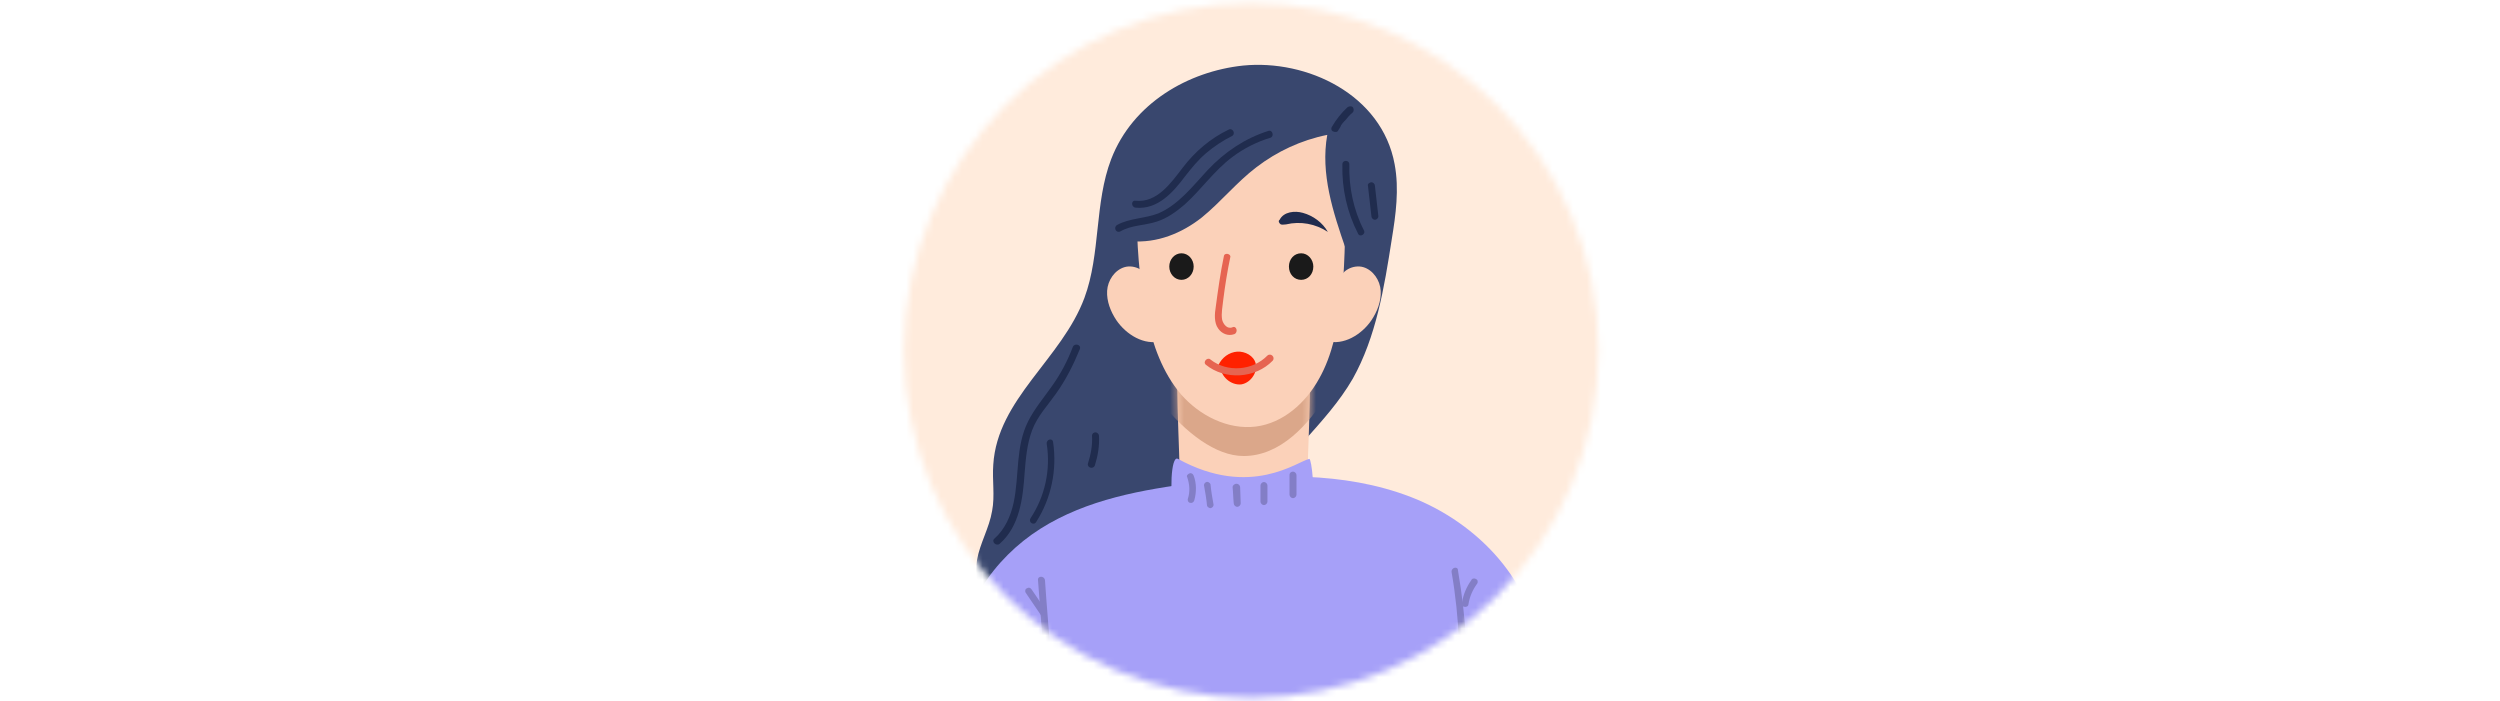 <?xml version="1.0" encoding="UTF-8"?> <svg xmlns="http://www.w3.org/2000/svg" width="360" height="101" viewBox="0 0 360 101" fill="none"> <mask id="mask0_1102_2057" style="mask-type:alpha" maskUnits="userSpaceOnUse" x="130" y="0" width="101" height="101"> <circle cx="180.172" cy="50.459" r="50" fill="white"></circle> </mask> <g mask="url(#mask0_1102_2057)"> <rect width="134.926" height="130.775" transform="translate(112.878 -4.385)" fill="#FFEBDC"></rect> <path d="M156.164 81.719C162.437 81.386 168.794 79.639 174.231 76.146C179.417 72.819 183.683 68.079 187.865 63.421C190.374 60.593 192.883 57.848 194.807 54.521C198.153 48.533 199.324 41.463 200.411 34.477C200.997 30.9 201.499 27.241 200.83 23.664C198.989 13.6 188.199 8.527 178.999 9.442C171.136 10.273 163.106 14.848 160.011 22.916C157.586 29.237 158.506 36.556 156.164 42.877C152.902 51.694 143.617 57.432 143.032 66.914C142.864 69.16 143.283 71.405 142.864 73.568C142.446 76.063 141.108 78.226 140.69 80.638C140.104 84.547 141.777 88.622 144.621 91.034C147.465 93.446 151.145 94.195 154.658 93.862C154.658 89.287 156.415 84.796 159.342 81.636L156.164 81.719Z" fill="#39476E"></path> <path d="M208.525 77.394C202.921 73.651 196.229 72.154 189.621 70.906C189.203 70.823 188.785 70.74 188.45 70.49C187.865 70.075 189.119 55.603 188.45 49.282L179.082 50.196L169.714 49.282C169.045 55.603 170.3 70.075 169.714 70.49C169.38 70.74 168.961 70.823 168.543 70.906C161.935 72.237 155.244 73.734 149.64 77.394C144.036 81.053 139.77 87.541 140.69 94.195C146.294 94.195 161.935 94.278 177.828 94.444C178.246 94.444 178.664 94.444 179.082 94.444C179.5 94.444 179.919 94.444 180.337 94.444C196.229 94.278 211.871 94.112 217.475 94.195C218.395 87.541 214.129 81.053 208.525 77.394Z" fill="#FBD1B9"></path> <mask id="mask1_1102_2057" style="mask-type:luminance" maskUnits="userSpaceOnUse" x="140" y="49" width="78" height="46"> <path d="M208.525 77.394C202.921 73.651 196.229 72.154 189.621 70.906C189.203 70.823 188.785 70.74 188.45 70.49C187.865 70.075 189.119 55.603 188.45 49.282L179.082 50.196L169.714 49.282C169.045 55.603 170.3 70.075 169.714 70.49C169.38 70.74 168.961 70.823 168.543 70.906C161.935 72.237 155.244 73.734 149.64 77.394C144.036 81.053 139.77 87.541 140.69 94.195C146.294 94.195 161.935 94.278 177.828 94.444C178.246 94.444 178.664 94.444 179.082 94.444C179.5 94.444 179.919 94.444 180.337 94.444C196.229 94.278 211.871 94.112 217.475 94.195C218.395 87.541 214.129 81.053 208.525 77.394Z" fill="white"></path> </mask> <g mask="url(#mask1_1102_2057)"> <path d="M157.168 48.949C160.848 46.537 161.015 45.456 161.182 46.537C162.019 52.109 170.969 65.666 179.082 65.666C189.538 65.666 195.644 48.117 196.647 43.626C184.519 45.372 172.307 47.036 160.095 45.622C160.43 45.955 160.764 46.287 161.099 46.537L157.168 48.949Z" fill="#DBA78A"></path> </g> <path d="M165.114 18.258C162.939 25.494 163.524 38.219 165.114 45.622V45.705C166.034 49.697 167.372 53.606 170.049 56.767C172.725 59.844 176.824 61.923 180.839 61.425C184.77 60.925 188.032 58.014 189.956 54.521C191.88 51.111 192.632 47.119 193.134 43.21C194.054 36.389 193.803 18.424 193.134 18.341C184.77 17.676 173.311 16.012 165.114 18.091V18.258Z" fill="#FBD1B9"></path> <path d="M192.883 40.465C193.051 38.968 194.891 38.053 196.313 38.469C197.735 38.885 198.738 40.382 198.822 41.879C198.906 43.376 198.32 44.873 197.484 46.121C196.062 48.2 193.469 49.78 191.043 49.115C191.461 46.038 191.963 42.96 192.716 39.883L192.883 40.465Z" fill="#FBD1B9"></path> <path d="M165.365 40.465C165.197 38.968 163.357 38.053 161.935 38.469C160.513 38.885 159.51 40.382 159.426 41.879C159.342 43.376 159.928 44.873 160.764 46.121C162.186 48.2 164.779 49.78 167.205 49.115C166.787 46.038 166.285 42.96 165.532 39.883L165.365 40.465Z" fill="#FBD1B9"></path> <path d="M162.855 34.726C166.619 35.059 170.216 33.562 173.06 31.316C175.82 29.07 178.078 26.243 180.922 24.08C183.85 21.834 187.363 20.171 191.127 19.422C190.123 24.995 191.963 30.568 193.803 35.891C194.807 30.734 195.727 25.577 194.974 20.421C194.724 18.84 194.222 17.177 192.883 16.262C191.796 15.513 190.29 15.347 188.868 15.264C181.341 14.765 173.729 14.931 166.201 15.929C165.616 16.012 165.03 16.096 164.528 16.345C163.859 16.761 163.608 17.509 163.357 18.175C161.684 23.581 162.353 29.32 163.023 34.893L162.855 34.726Z" fill="#39476E"></path> <path d="M192.716 18.757C192.883 18.507 193.051 18.258 193.134 18.008C193.218 17.925 193.302 17.759 193.385 17.676C193.469 17.593 193.469 17.593 193.553 17.509C193.553 17.509 193.553 17.426 193.636 17.426C193.553 17.509 193.72 17.343 193.636 17.426C193.971 17.01 194.389 16.511 194.807 16.179C194.974 16.012 194.974 15.68 194.807 15.43C194.64 15.264 194.305 15.264 194.054 15.43C193.134 16.262 192.382 17.26 191.796 18.258C191.629 18.507 191.712 18.84 191.963 18.923C192.298 19.09 192.632 19.006 192.716 18.757Z" fill="#202C4E"></path> <path d="M193.302 23.664C193.218 27.157 193.971 30.567 195.56 33.645C195.811 34.227 196.731 33.728 196.396 33.146C194.891 30.235 194.222 26.908 194.305 23.664C194.305 22.999 193.302 22.999 193.302 23.664Z" fill="#202C4E"></path> <path d="M196.982 26.742C197.149 28.239 197.317 29.653 197.484 31.15C197.484 31.399 197.735 31.649 197.986 31.649C198.237 31.649 198.488 31.399 198.488 31.15C198.32 29.653 198.153 28.239 197.986 26.742C197.986 26.492 197.735 26.243 197.484 26.243C197.233 26.243 196.898 26.492 196.982 26.742Z" fill="#202C4E"></path> <path d="M154.491 49.947C153.738 51.943 152.734 53.856 151.48 55.603C150.309 57.266 148.97 58.846 148.05 60.676C146.21 64.336 146.796 68.494 145.959 72.403C145.541 74.317 144.705 76.229 143.199 77.56C142.697 77.976 143.45 78.725 143.952 78.309C146.879 75.73 147.298 71.655 147.549 68.079C147.716 65.999 147.883 63.92 148.636 61.924C149.389 59.928 150.894 58.347 152.065 56.684C153.487 54.688 154.575 52.525 155.495 50.279C155.746 49.614 154.742 49.365 154.491 49.947Z" fill="#202C4E"></path> <path d="M150.727 63.92C151.312 67.662 150.476 71.489 148.385 74.649C148.05 75.231 148.887 75.73 149.221 75.148C151.396 71.738 152.233 67.662 151.647 63.67C151.563 63.005 150.643 63.254 150.727 63.92Z" fill="#202C4E"></path> <path d="M157.251 62.755C157.335 64.086 157.084 65.417 156.666 66.748C156.498 67.33 157.418 67.663 157.669 66.997C158.088 65.666 158.339 64.169 158.255 62.755C158.255 62.506 158.004 62.256 157.753 62.256C157.502 62.256 157.251 62.423 157.251 62.755Z" fill="#202C4E"></path> <path d="M170.132 40.299C171.102 40.299 171.889 39.442 171.889 38.386C171.889 37.329 171.102 36.473 170.132 36.473C169.162 36.473 168.376 37.329 168.376 38.386C168.376 39.442 169.162 40.299 170.132 40.299Z" fill="#1A1A1A"></path> <path d="M189.119 38.386C189.119 39.467 188.367 40.299 187.363 40.299C186.359 40.299 185.606 39.467 185.606 38.386C185.606 37.304 186.359 36.473 187.363 36.473C188.367 36.473 189.119 37.388 189.119 38.386Z" fill="#1A1A1A"></path> <path d="M175.318 52.941C175.653 51.86 176.573 50.945 177.744 50.695C178.831 50.446 180.17 50.945 180.671 51.943C181.341 53.274 180.253 55.103 178.748 55.353C177.242 55.519 175.736 54.189 175.736 52.691L175.318 52.941Z" fill="#FF2100"></path> <path d="M173.645 52.525C176.406 54.771 180.755 54.521 183.264 51.943C183.683 51.444 183.013 50.779 182.512 51.194C180.421 53.357 176.74 53.69 174.315 51.777C173.896 51.361 173.144 52.109 173.645 52.525Z" fill="#E66451"></path> <path d="M176.238 36.889C175.736 39.301 175.402 41.713 175.067 44.208C174.9 45.206 174.816 46.454 175.402 47.285C175.904 48.034 176.824 48.45 177.744 48.117C178.329 47.867 178.078 46.869 177.493 47.119C176.74 47.452 176.155 46.703 175.987 46.038C175.82 45.123 176.071 44.041 176.155 43.127C176.406 41.13 176.74 39.051 177.158 37.055C177.326 36.556 176.322 36.306 176.238 36.889Z" fill="#E66451"></path> <path d="M184.268 31.649C184.017 31.815 184.184 32.148 184.435 32.314C184.686 32.397 184.937 32.314 185.188 32.314C187.279 31.815 189.454 32.231 191.21 33.395C190.458 32.065 189.119 31.067 187.614 30.651C186.443 30.318 184.854 30.484 184.268 31.649Z" fill="#202C4E"></path> <path d="M161.35 33.312C162.939 32.397 164.863 32.48 166.619 31.898C168.125 31.399 169.38 30.484 170.551 29.486C172.976 27.324 174.816 24.579 177.493 22.583C179.166 21.335 181.006 20.42 182.93 19.838C183.515 19.672 183.264 18.674 182.679 18.84C179.249 19.921 176.322 21.918 173.896 24.496C171.805 26.742 169.714 29.486 166.787 30.734C164.863 31.482 162.688 31.399 160.848 32.397C160.262 32.813 160.764 33.645 161.35 33.312Z" fill="#202C4E"></path> <path d="M176.907 18.674C174.314 19.921 172.056 21.834 170.3 24.163C168.627 26.326 166.619 29.237 163.524 28.904C162.855 28.821 162.855 29.819 163.524 29.902C166.703 30.235 168.961 27.657 170.634 25.411C171.554 24.246 172.474 23.082 173.645 22.084C174.816 21.086 176.071 20.254 177.409 19.589C177.995 19.256 177.493 18.341 176.907 18.674Z" fill="#202C4E"></path> <path d="M169.63 66.082C180.086 71.821 186.861 66.415 188.534 66.082C188.868 65.999 189.454 71.405 188.785 72.071C188.283 72.57 169.463 73.069 169.045 72.487C168.459 71.821 168.543 65.417 169.63 66.082Z" fill="#A6A0F8"></path> <path d="M138.431 95.609C137.93 87.79 143.115 80.388 149.807 76.146C156.498 71.904 164.528 70.49 172.391 69.492C182.679 68.245 193.469 67.829 203.172 71.572C212.874 75.314 221.155 84.048 221.573 94.361L180.755 108.5L138.431 95.609Z" fill="#A6A0F8"></path> <path d="M170.969 68.744C171.303 69.742 171.387 70.823 171.052 71.821C170.969 72.071 171.136 72.403 171.387 72.403C171.638 72.487 171.889 72.32 171.972 72.071C172.307 70.906 172.307 69.576 171.889 68.494C171.805 68.245 171.554 68.078 171.303 68.162C171.052 68.245 170.801 68.494 170.969 68.744Z" fill="#837EC6"></path> <path d="M173.394 69.991C173.562 70.906 173.729 71.904 173.813 72.819C173.896 73.069 174.231 73.235 174.398 73.152C174.649 73.069 174.816 72.819 174.733 72.57C174.565 71.655 174.398 70.657 174.315 69.742C174.231 69.492 173.896 69.326 173.729 69.409C173.478 69.492 173.311 69.742 173.394 69.991Z" fill="#837EC6"></path> <path d="M177.493 70.158C177.577 70.906 177.577 71.738 177.66 72.487C177.66 72.736 177.911 72.986 178.162 72.986C178.413 72.986 178.664 72.736 178.664 72.487C178.664 71.738 178.58 70.906 178.58 70.158C178.58 69.908 178.329 69.659 178.078 69.659C177.744 69.659 177.493 69.908 177.493 70.158Z" fill="#837EC6"></path> <path d="M181.508 69.908C181.508 70.657 181.508 71.489 181.508 72.237C181.508 72.487 181.759 72.736 182.01 72.736C182.261 72.736 182.512 72.487 182.512 72.237C182.512 71.489 182.512 70.657 182.512 69.908C182.512 69.659 182.261 69.409 182.01 69.409C181.759 69.409 181.508 69.659 181.508 69.908Z" fill="#837EC6"></path> <path d="M185.69 68.411C185.69 69.326 185.69 70.324 185.69 71.239C185.69 71.488 185.941 71.738 186.192 71.738C186.443 71.738 186.694 71.488 186.694 71.239C186.694 70.324 186.694 69.326 186.694 68.411C186.694 68.162 186.443 67.912 186.192 67.912C185.941 67.912 185.69 68.078 185.69 68.411Z" fill="#837EC6"></path> <path d="M149.472 83.549C149.723 87.208 150.058 90.868 150.309 94.611C150.392 95.276 151.396 95.276 151.313 94.611C151.062 90.951 150.727 87.291 150.476 83.549C150.392 82.883 149.389 82.883 149.472 83.549Z" fill="#837EC6"></path> <path d="M147.716 85.378C148.385 86.376 149.138 87.458 149.807 88.456C149.974 88.705 150.225 88.788 150.476 88.622C150.727 88.456 150.811 88.206 150.643 87.957C149.974 86.959 149.221 85.877 148.552 84.879C148.385 84.63 148.134 84.546 147.883 84.713C147.632 84.796 147.549 85.129 147.716 85.378Z" fill="#837EC6"></path> <path d="M209.027 82.384C209.612 85.711 209.947 89.121 210.114 92.531C210.114 93.197 211.118 93.197 211.118 92.531C210.95 89.038 210.532 85.545 209.947 82.135C209.947 81.469 208.943 81.719 209.027 82.384Z" fill="#837EC6"></path> <path d="M211.87 83.549C211.201 84.464 210.699 85.628 210.532 86.792C210.449 87.042 210.616 87.375 210.867 87.375C211.118 87.458 211.452 87.291 211.452 87.042C211.62 85.961 212.038 84.963 212.707 84.048C212.874 83.798 212.791 83.466 212.54 83.382C212.289 83.216 211.954 83.299 211.87 83.549Z" fill="#837EC6"></path> </g> </svg> 
